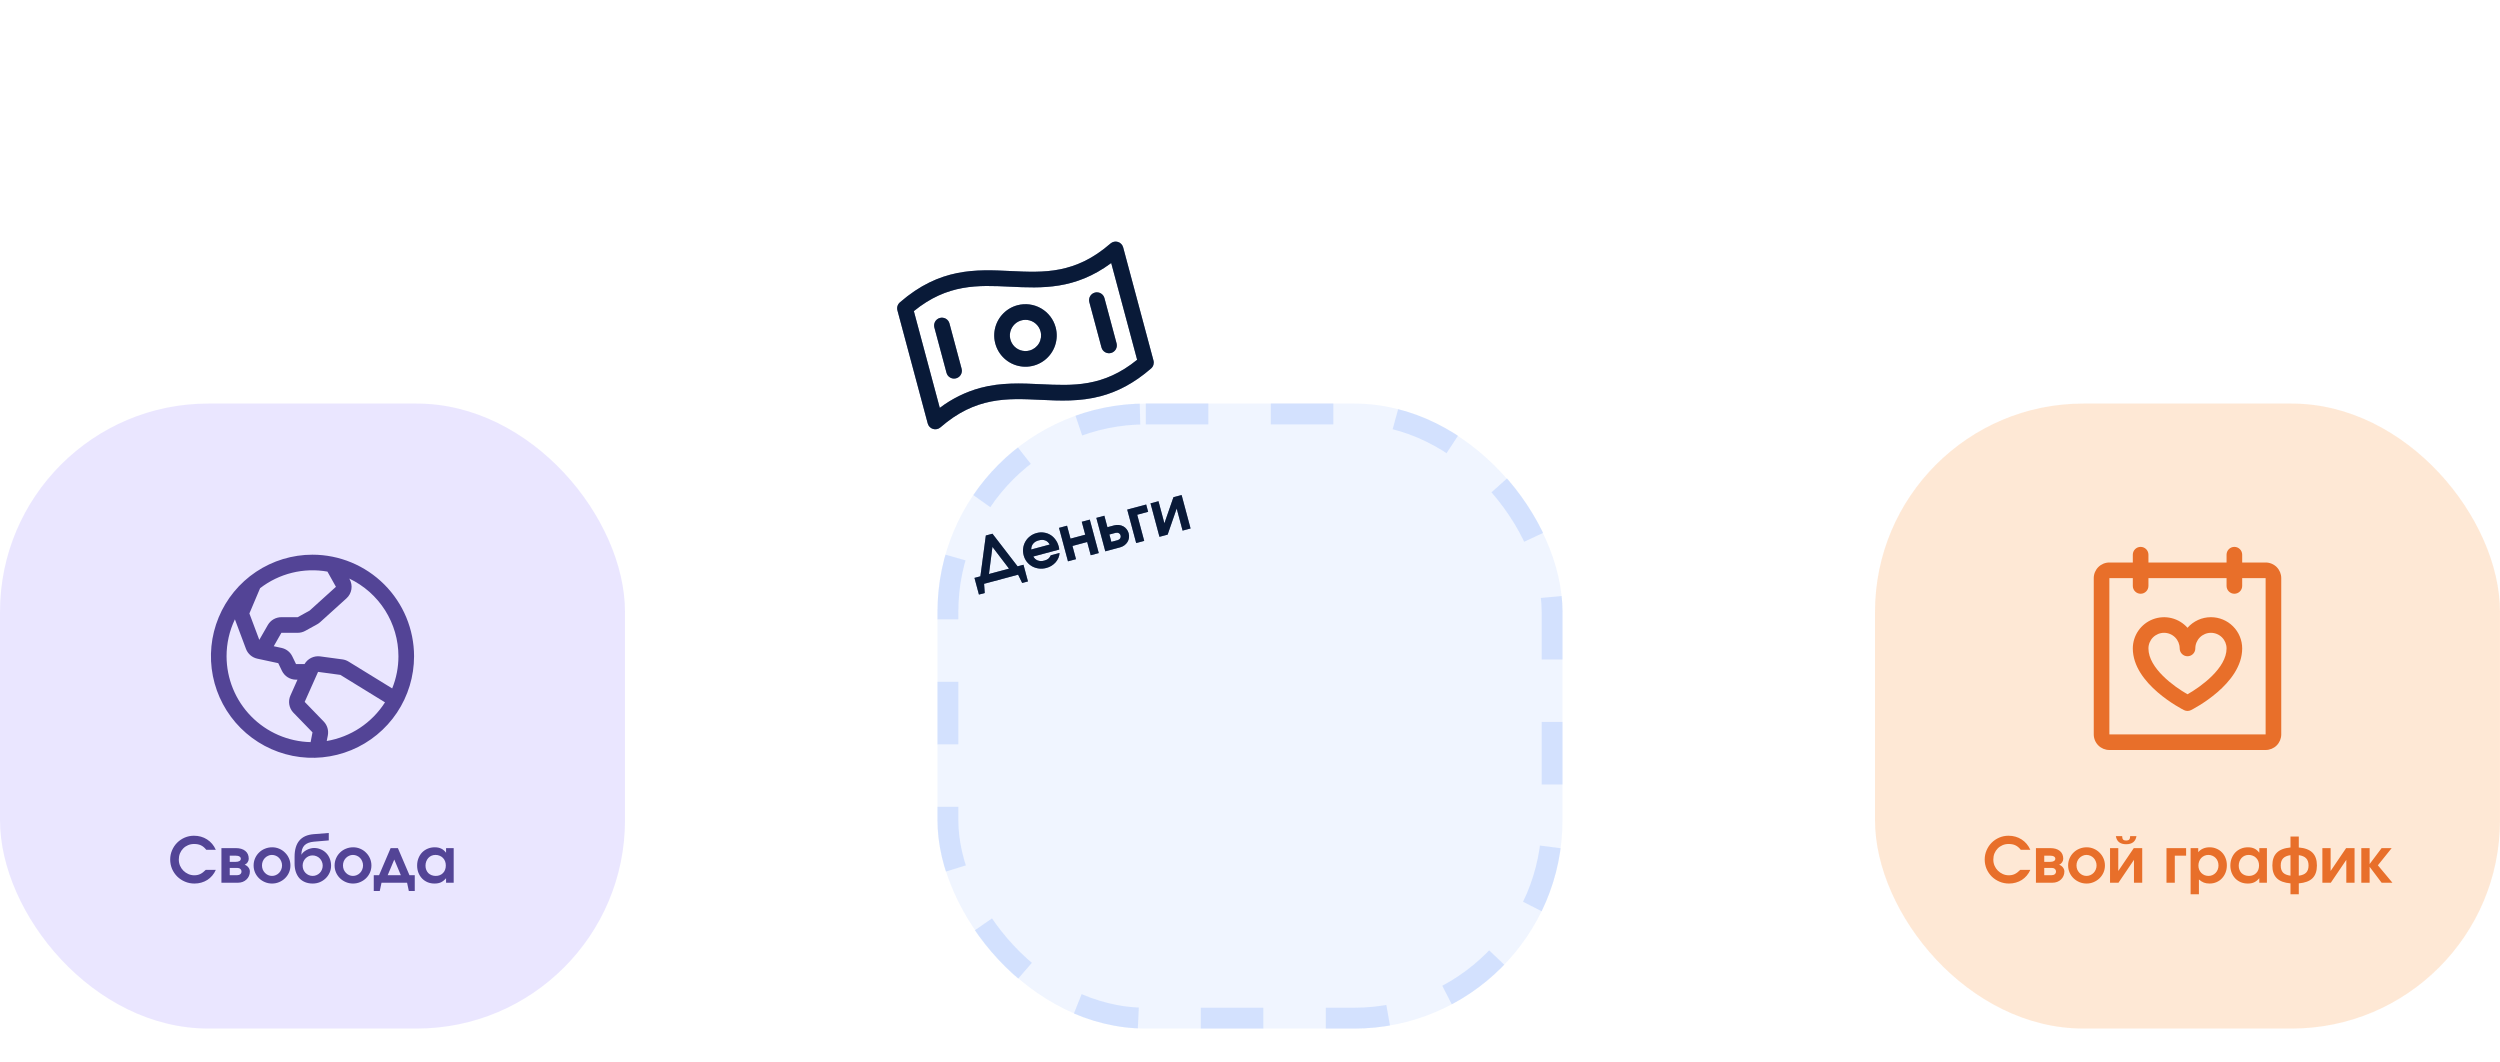 <svg width="240" height="102" viewBox="0 0 240 102" fill="none" xmlns="http://www.w3.org/2000/svg">
<rect x="90" y="38.742" width="60" height="60" rx="20" fill="#B7CFFE" fill-opacity="0.2"/>
<rect x="91" y="39.742" width="58" height="58" rx="19" stroke="#B7CFFE" stroke-opacity="0.5" stroke-width="2" stroke-dasharray="6 6"/>
<rect opacity="0.5" y="38.742" width="60" height="60" rx="20" fill="#D7CEFF"/>
<path d="M20.718 83.506C20.63 83.71 20.516 83.894 20.376 84.058C20.24 84.218 20.084 84.356 19.908 84.472C19.732 84.584 19.538 84.67 19.326 84.73C19.118 84.79 18.9 84.82 18.672 84.82C18.348 84.82 18.044 84.76 17.76 84.64C17.476 84.52 17.228 84.356 17.016 84.148C16.808 83.94 16.642 83.696 16.518 83.416C16.398 83.132 16.338 82.83 16.338 82.51C16.338 82.198 16.398 81.904 16.518 81.628C16.638 81.348 16.8 81.106 17.004 80.902C17.212 80.694 17.454 80.53 17.73 80.41C18.01 80.29 18.306 80.23 18.618 80.23C19.09 80.23 19.51 80.348 19.878 80.584C20.246 80.82 20.526 81.152 20.718 81.58H19.8C19.648 81.384 19.48 81.242 19.296 81.154C19.116 81.066 18.896 81.022 18.636 81.022C18.428 81.022 18.234 81.06 18.054 81.136C17.874 81.212 17.718 81.318 17.586 81.454C17.454 81.586 17.35 81.744 17.274 81.928C17.202 82.108 17.166 82.304 17.166 82.516C17.166 82.724 17.204 82.92 17.28 83.104C17.36 83.288 17.468 83.448 17.604 83.584C17.74 83.72 17.898 83.828 18.078 83.908C18.258 83.988 18.45 84.028 18.654 84.028C18.866 84.028 19.056 83.988 19.224 83.908C19.392 83.828 19.568 83.694 19.752 83.506H20.718ZM21.257 81.418H22.625C23.021 81.418 23.329 81.508 23.549 81.688C23.769 81.868 23.879 82.118 23.879 82.438C23.879 82.558 23.843 82.672 23.771 82.78C23.699 82.888 23.605 82.966 23.489 83.014C23.641 83.07 23.761 83.158 23.849 83.278C23.941 83.394 23.987 83.524 23.987 83.668C23.987 83.824 23.957 83.968 23.897 84.1C23.841 84.228 23.761 84.34 23.657 84.436C23.557 84.532 23.435 84.608 23.291 84.664C23.151 84.716 22.999 84.742 22.835 84.742H21.257V81.418ZM22.619 82.738C22.779 82.738 22.901 82.712 22.985 82.66C23.073 82.608 23.117 82.534 23.117 82.438C23.117 82.346 23.073 82.274 22.985 82.222C22.901 82.17 22.779 82.144 22.619 82.144H22.055V82.738H22.619ZM22.781 84.016C22.901 84.016 22.997 83.984 23.069 83.92C23.145 83.856 23.183 83.772 23.183 83.668C23.183 83.564 23.145 83.48 23.069 83.416C22.997 83.352 22.901 83.32 22.781 83.32H22.055V84.016H22.781ZM24.347 83.086C24.347 82.842 24.393 82.614 24.485 82.402C24.577 82.19 24.703 82.006 24.863 81.85C25.023 81.69 25.211 81.566 25.427 81.478C25.647 81.386 25.881 81.34 26.129 81.34C26.369 81.34 26.595 81.386 26.807 81.478C27.023 81.57 27.209 81.696 27.365 81.856C27.525 82.012 27.651 82.196 27.743 82.408C27.835 82.62 27.881 82.846 27.881 83.086C27.881 83.326 27.835 83.552 27.743 83.764C27.651 83.972 27.525 84.154 27.365 84.31C27.205 84.466 27.017 84.59 26.801 84.682C26.589 84.774 26.361 84.82 26.117 84.82C25.873 84.82 25.643 84.774 25.427 84.682C25.211 84.59 25.023 84.466 24.863 84.31C24.703 84.154 24.577 83.972 24.485 83.764C24.393 83.552 24.347 83.326 24.347 83.086ZM26.111 84.088C26.243 84.088 26.367 84.062 26.483 84.01C26.603 83.958 26.707 83.886 26.795 83.794C26.883 83.702 26.951 83.596 26.999 83.476C27.051 83.352 27.077 83.222 27.077 83.086C27.077 82.942 27.051 82.81 26.999 82.69C26.951 82.566 26.883 82.458 26.795 82.366C26.707 82.274 26.603 82.202 26.483 82.15C26.363 82.098 26.235 82.072 26.099 82.072C25.971 82.072 25.849 82.1 25.733 82.156C25.617 82.208 25.515 82.28 25.427 82.372C25.343 82.46 25.275 82.566 25.223 82.69C25.175 82.81 25.151 82.94 25.151 83.08C25.151 83.22 25.175 83.352 25.223 83.476C25.275 83.596 25.345 83.702 25.433 83.794C25.521 83.886 25.623 83.958 25.739 84.01C25.855 84.062 25.979 84.088 26.111 84.088ZM28.946 82.042C28.99 81.958 29.054 81.878 29.138 81.802C29.226 81.726 29.326 81.658 29.438 81.598C29.55 81.538 29.666 81.492 29.786 81.46C29.91 81.424 30.03 81.406 30.146 81.406C30.382 81.406 30.598 81.45 30.794 81.538C30.994 81.622 31.168 81.74 31.316 81.892C31.464 82.044 31.578 82.224 31.658 82.432C31.742 82.636 31.784 82.86 31.784 83.104C31.784 83.34 31.738 83.562 31.646 83.77C31.554 83.978 31.428 84.16 31.268 84.316C31.108 84.472 30.92 84.596 30.704 84.688C30.492 84.776 30.264 84.82 30.02 84.82C29.752 84.82 29.51 84.776 29.294 84.688C29.078 84.6 28.894 84.474 28.742 84.31C28.594 84.142 28.48 83.94 28.4 83.704C28.32 83.464 28.28 83.196 28.28 82.9V82.246C28.28 80.898 28.892 80.176 30.116 80.08L31.562 79.966V80.68L30.146 80.8C29.73 80.836 29.424 80.954 29.228 81.154C29.036 81.35 28.938 81.644 28.934 82.036L28.946 82.042ZM30.014 84.088C30.15 84.088 30.276 84.062 30.392 84.01C30.512 83.958 30.614 83.888 30.698 83.8C30.786 83.712 30.854 83.608 30.902 83.488C30.954 83.368 30.98 83.24 30.98 83.104C30.98 82.964 30.954 82.836 30.902 82.72C30.854 82.6 30.786 82.496 30.698 82.408C30.61 82.316 30.506 82.246 30.386 82.198C30.266 82.146 30.138 82.12 30.002 82.12C29.87 82.12 29.746 82.146 29.63 82.198C29.518 82.25 29.418 82.32 29.33 82.408C29.246 82.496 29.178 82.6 29.126 82.72C29.078 82.84 29.054 82.966 29.054 83.098C29.054 83.234 29.078 83.364 29.126 83.488C29.178 83.608 29.246 83.712 29.33 83.8C29.418 83.888 29.52 83.958 29.636 84.01C29.756 84.062 29.882 84.088 30.014 84.088ZM32.122 83.086C32.122 82.842 32.168 82.614 32.26 82.402C32.352 82.19 32.478 82.006 32.638 81.85C32.798 81.69 32.986 81.566 33.202 81.478C33.422 81.386 33.656 81.34 33.904 81.34C34.144 81.34 34.37 81.386 34.582 81.478C34.798 81.57 34.984 81.696 35.14 81.856C35.3 82.012 35.426 82.196 35.518 82.408C35.61 82.62 35.656 82.846 35.656 83.086C35.656 83.326 35.61 83.552 35.518 83.764C35.426 83.972 35.3 84.154 35.14 84.31C34.98 84.466 34.792 84.59 34.576 84.682C34.364 84.774 34.136 84.82 33.892 84.82C33.648 84.82 33.418 84.774 33.202 84.682C32.986 84.59 32.798 84.466 32.638 84.31C32.478 84.154 32.352 83.972 32.26 83.764C32.168 83.552 32.122 83.326 32.122 83.086ZM33.886 84.088C34.018 84.088 34.142 84.062 34.258 84.01C34.378 83.958 34.482 83.886 34.57 83.794C34.658 83.702 34.726 83.596 34.774 83.476C34.826 83.352 34.852 83.222 34.852 83.086C34.852 82.942 34.826 82.81 34.774 82.69C34.726 82.566 34.658 82.458 34.57 82.366C34.482 82.274 34.378 82.202 34.258 82.15C34.138 82.098 34.01 82.072 33.874 82.072C33.746 82.072 33.624 82.1 33.508 82.156C33.392 82.208 33.29 82.28 33.202 82.372C33.118 82.46 33.05 82.566 32.998 82.69C32.95 82.81 32.926 82.94 32.926 83.08C32.926 83.22 32.95 83.352 32.998 83.476C33.05 83.596 33.12 83.702 33.208 83.794C33.296 83.886 33.398 83.958 33.514 84.01C33.63 84.062 33.754 84.088 33.886 84.088ZM35.881 84.016H36.391L37.501 81.418H38.197L39.307 84.016H39.817V85.534H39.247L39.079 84.742H36.625L36.457 85.534H35.881V84.016ZM38.479 84.016L37.849 82.516L37.219 84.016H38.479ZM40.044 83.092C40.044 82.84 40.086 82.608 40.17 82.396C40.254 82.18 40.37 81.994 40.518 81.838C40.67 81.682 40.85 81.56 41.058 81.472C41.266 81.384 41.492 81.34 41.736 81.34C41.976 81.34 42.182 81.382 42.354 81.466C42.526 81.546 42.682 81.678 42.822 81.862V81.418H43.554V84.742H42.822V84.31C42.662 84.494 42.496 84.626 42.324 84.706C42.156 84.782 41.954 84.82 41.718 84.82C41.474 84.82 41.25 84.778 41.046 84.694C40.842 84.606 40.666 84.486 40.518 84.334C40.37 84.178 40.254 83.996 40.17 83.788C40.086 83.576 40.044 83.344 40.044 83.092ZM40.848 83.11C40.848 83.254 40.872 83.386 40.92 83.506C40.968 83.626 41.034 83.73 41.118 83.818C41.206 83.902 41.31 83.968 41.43 84.016C41.554 84.064 41.688 84.088 41.832 84.088C41.976 84.088 42.106 84.064 42.222 84.016C42.342 83.968 42.444 83.9 42.528 83.812C42.616 83.724 42.682 83.62 42.726 83.5C42.774 83.376 42.798 83.24 42.798 83.092C42.798 82.94 42.774 82.802 42.726 82.678C42.678 82.554 42.61 82.448 42.522 82.36C42.434 82.268 42.328 82.198 42.204 82.15C42.084 82.098 41.952 82.072 41.808 82.072C41.668 82.072 41.538 82.098 41.418 82.15C41.302 82.202 41.202 82.274 41.118 82.366C41.034 82.458 40.968 82.568 40.92 82.696C40.872 82.82 40.848 82.958 40.848 83.11Z" fill="#534496"/>
<path d="M30 53.25C28.072 53.25 26.187 53.822 24.583 54.893C22.98 55.965 21.73 57.487 20.992 59.269C20.254 61.05 20.061 63.011 20.437 64.902C20.814 66.793 21.742 68.531 23.106 69.894C24.469 71.258 26.207 72.186 28.098 72.563C29.989 72.939 31.95 72.746 33.731 72.008C35.513 71.27 37.035 70.02 38.107 68.417C39.178 66.813 39.75 64.928 39.75 63C39.747 60.415 38.719 57.937 36.891 56.109C35.063 54.281 32.585 53.253 30 53.25ZM38.25 63C38.251 64.058 38.047 65.107 37.65 66.088L33.459 63.511C33.281 63.401 33.082 63.33 32.874 63.302L30.735 63.013C30.44 62.975 30.141 63.024 29.874 63.155C29.607 63.286 29.385 63.493 29.235 63.75H28.418L28.061 63.013C27.963 62.808 27.819 62.628 27.64 62.487C27.461 62.346 27.253 62.248 27.03 62.2L26.28 62.038L27.013 60.75H28.58C28.833 60.749 29.082 60.685 29.304 60.562L30.453 59.929C30.554 59.873 30.648 59.805 30.734 59.728L33.257 57.446C33.51 57.22 33.678 56.913 33.733 56.578C33.789 56.243 33.729 55.899 33.562 55.603L33.529 55.542C34.94 56.212 36.133 57.268 36.969 58.588C37.805 59.908 38.249 61.438 38.25 63ZM31.435 54.876L32.25 56.334L29.727 58.616L28.58 59.25H27.013C26.749 59.25 26.49 59.319 26.262 59.45C26.033 59.582 25.844 59.772 25.712 60L24.893 61.428L23.942 58.893L24.968 56.468C25.875 55.766 26.92 55.262 28.034 54.987C29.148 54.713 30.306 54.674 31.436 54.874L31.435 54.876ZM21.75 63C21.749 61.774 22.022 60.563 22.551 59.456L23.614 62.294C23.702 62.529 23.849 62.738 24.039 62.902C24.229 63.066 24.458 63.179 24.703 63.232L26.712 63.664L27.069 64.406C27.193 64.659 27.385 64.872 27.624 65.021C27.863 65.17 28.138 65.249 28.419 65.25H28.558L27.88 66.772C27.761 67.04 27.723 67.337 27.77 67.626C27.818 67.915 27.949 68.184 28.148 68.4L28.162 68.413L30 70.307L29.818 71.244C27.664 71.194 25.614 70.304 24.107 68.764C22.599 67.224 21.754 65.155 21.75 63ZM31.367 71.136L31.473 70.591C31.516 70.359 31.505 70.121 31.44 69.895C31.375 69.669 31.258 69.461 31.098 69.288C31.093 69.284 31.089 69.279 31.085 69.275L29.25 67.382L30.534 64.5L32.674 64.789L36.96 67.425C36.339 68.4 35.52 69.234 34.557 69.874C33.594 70.513 32.507 70.943 31.367 71.136Z" fill="#534496"/>
<rect opacity="0.5" x="180" y="38.742" width="60" height="60" rx="20" fill="#FED3AC"/>
<path d="M194.911 83.506C194.823 83.71 194.709 83.894 194.569 84.058C194.433 84.218 194.277 84.356 194.101 84.472C193.925 84.584 193.731 84.67 193.519 84.73C193.311 84.79 193.093 84.82 192.865 84.82C192.541 84.82 192.237 84.76 191.953 84.64C191.669 84.52 191.421 84.356 191.209 84.148C191.001 83.94 190.835 83.696 190.711 83.416C190.591 83.132 190.531 82.83 190.531 82.51C190.531 82.198 190.591 81.904 190.711 81.628C190.831 81.348 190.993 81.106 191.197 80.902C191.405 80.694 191.647 80.53 191.923 80.41C192.203 80.29 192.499 80.23 192.811 80.23C193.283 80.23 193.703 80.348 194.071 80.584C194.439 80.82 194.719 81.152 194.911 81.58H193.993C193.841 81.384 193.673 81.242 193.489 81.154C193.309 81.066 193.089 81.022 192.829 81.022C192.621 81.022 192.427 81.06 192.247 81.136C192.067 81.212 191.911 81.318 191.779 81.454C191.647 81.586 191.543 81.744 191.467 81.928C191.395 82.108 191.359 82.304 191.359 82.516C191.359 82.724 191.397 82.92 191.473 83.104C191.553 83.288 191.661 83.448 191.797 83.584C191.933 83.72 192.091 83.828 192.271 83.908C192.451 83.988 192.643 84.028 192.847 84.028C193.059 84.028 193.249 83.988 193.417 83.908C193.585 83.828 193.761 83.694 193.945 83.506H194.911ZM195.45 81.418H196.818C197.214 81.418 197.522 81.508 197.742 81.688C197.962 81.868 198.072 82.118 198.072 82.438C198.072 82.558 198.036 82.672 197.964 82.78C197.892 82.888 197.798 82.966 197.682 83.014C197.834 83.07 197.954 83.158 198.042 83.278C198.134 83.394 198.18 83.524 198.18 83.668C198.18 83.824 198.15 83.968 198.09 84.1C198.034 84.228 197.954 84.34 197.85 84.436C197.75 84.532 197.628 84.608 197.484 84.664C197.344 84.716 197.192 84.742 197.028 84.742H195.45V81.418ZM196.812 82.738C196.972 82.738 197.094 82.712 197.178 82.66C197.266 82.608 197.31 82.534 197.31 82.438C197.31 82.346 197.266 82.274 197.178 82.222C197.094 82.17 196.972 82.144 196.812 82.144H196.248V82.738H196.812ZM196.974 84.016C197.094 84.016 197.19 83.984 197.262 83.92C197.338 83.856 197.376 83.772 197.376 83.668C197.376 83.564 197.338 83.48 197.262 83.416C197.19 83.352 197.094 83.32 196.974 83.32H196.248V84.016H196.974ZM198.54 83.086C198.54 82.842 198.586 82.614 198.678 82.402C198.77 82.19 198.896 82.006 199.056 81.85C199.216 81.69 199.404 81.566 199.62 81.478C199.84 81.386 200.074 81.34 200.322 81.34C200.562 81.34 200.788 81.386 201 81.478C201.216 81.57 201.402 81.696 201.558 81.856C201.718 82.012 201.844 82.196 201.936 82.408C202.028 82.62 202.074 82.846 202.074 83.086C202.074 83.326 202.028 83.552 201.936 83.764C201.844 83.972 201.718 84.154 201.558 84.31C201.398 84.466 201.21 84.59 200.994 84.682C200.782 84.774 200.554 84.82 200.31 84.82C200.066 84.82 199.836 84.774 199.62 84.682C199.404 84.59 199.216 84.466 199.056 84.31C198.896 84.154 198.77 83.972 198.678 83.764C198.586 83.552 198.54 83.326 198.54 83.086ZM200.304 84.088C200.436 84.088 200.56 84.062 200.676 84.01C200.796 83.958 200.9 83.886 200.988 83.794C201.076 83.702 201.144 83.596 201.192 83.476C201.244 83.352 201.27 83.222 201.27 83.086C201.27 82.942 201.244 82.81 201.192 82.69C201.144 82.566 201.076 82.458 200.988 82.366C200.9 82.274 200.796 82.202 200.676 82.15C200.556 82.098 200.428 82.072 200.292 82.072C200.164 82.072 200.042 82.1 199.926 82.156C199.81 82.208 199.708 82.28 199.62 82.372C199.536 82.46 199.468 82.566 199.416 82.69C199.368 82.81 199.344 82.94 199.344 83.08C199.344 83.22 199.368 83.352 199.416 83.476C199.468 83.596 199.538 83.702 199.626 83.794C199.714 83.886 199.816 83.958 199.932 84.01C200.048 84.062 200.172 84.088 200.304 84.088ZM203.727 80.266C203.727 80.418 203.757 80.528 203.817 80.596C203.877 80.66 203.975 80.692 204.111 80.692C204.247 80.692 204.345 80.66 204.405 80.596C204.465 80.528 204.495 80.418 204.495 80.266H205.101C205.017 80.786 204.687 81.046 204.111 81.046C203.535 81.046 203.205 80.786 203.121 80.266H203.727ZM202.563 81.418H203.355V83.614L204.843 81.418H205.653V84.742H204.861V82.546L203.373 84.742H202.563V81.418ZM207.983 81.418H209.867V82.144H208.781V84.742H207.983V81.418ZM210.298 81.418H211.03V81.808C211.158 81.656 211.314 81.54 211.498 81.46C211.686 81.38 211.894 81.34 212.122 81.34C212.362 81.34 212.582 81.384 212.782 81.472C212.986 81.556 213.162 81.676 213.31 81.832C213.458 81.984 213.572 82.166 213.652 82.378C213.736 82.586 213.778 82.816 213.778 83.068C213.778 83.32 213.736 83.554 213.652 83.77C213.568 83.982 213.452 84.166 213.304 84.322C213.16 84.478 212.986 84.6 212.782 84.688C212.578 84.776 212.356 84.82 212.116 84.82C211.912 84.82 211.73 84.79 211.57 84.73C211.41 84.666 211.252 84.566 211.096 84.43V85.852H210.298V81.418ZM212.026 84.088C212.158 84.088 212.282 84.062 212.398 84.01C212.514 83.958 212.614 83.888 212.698 83.8C212.786 83.708 212.854 83.602 212.902 83.482C212.95 83.358 212.974 83.226 212.974 83.086C212.974 82.938 212.95 82.802 212.902 82.678C212.854 82.554 212.786 82.448 212.698 82.36C212.61 82.268 212.506 82.198 212.386 82.15C212.27 82.098 212.142 82.072 212.002 82.072C211.866 82.072 211.74 82.098 211.624 82.15C211.508 82.202 211.406 82.274 211.318 82.366C211.234 82.454 211.168 82.562 211.12 82.69C211.072 82.814 211.048 82.948 211.048 83.092C211.048 83.232 211.072 83.364 211.12 83.488C211.172 83.608 211.242 83.714 211.33 83.806C211.418 83.894 211.522 83.964 211.642 84.016C211.762 84.064 211.89 84.088 212.026 84.088ZM214.114 83.092C214.114 82.84 214.156 82.608 214.24 82.396C214.324 82.18 214.44 81.994 214.588 81.838C214.74 81.682 214.92 81.56 215.128 81.472C215.336 81.384 215.562 81.34 215.806 81.34C216.046 81.34 216.252 81.382 216.424 81.466C216.596 81.546 216.752 81.678 216.892 81.862V81.418H217.624V84.742H216.892V84.31C216.732 84.494 216.566 84.626 216.394 84.706C216.226 84.782 216.024 84.82 215.788 84.82C215.544 84.82 215.32 84.778 215.116 84.694C214.912 84.606 214.736 84.486 214.588 84.334C214.44 84.178 214.324 83.996 214.24 83.788C214.156 83.576 214.114 83.344 214.114 83.092ZM214.918 83.11C214.918 83.254 214.942 83.386 214.99 83.506C215.038 83.626 215.104 83.73 215.188 83.818C215.276 83.902 215.38 83.968 215.5 84.016C215.624 84.064 215.758 84.088 215.902 84.088C216.046 84.088 216.176 84.064 216.292 84.016C216.412 83.968 216.514 83.9 216.598 83.812C216.686 83.724 216.752 83.62 216.796 83.5C216.844 83.376 216.868 83.24 216.868 83.092C216.868 82.94 216.844 82.802 216.796 82.678C216.748 82.554 216.68 82.448 216.592 82.36C216.504 82.268 216.398 82.198 216.274 82.15C216.154 82.098 216.022 82.072 215.878 82.072C215.738 82.072 215.608 82.098 215.488 82.15C215.372 82.202 215.272 82.274 215.188 82.366C215.104 82.458 215.038 82.568 214.99 82.696C214.942 82.82 214.918 82.958 214.918 83.11ZM219.886 84.802C219.294 84.754 218.856 84.59 218.572 84.31C218.288 84.03 218.146 83.622 218.146 83.086C218.146 82.55 218.288 82.142 218.572 81.862C218.856 81.578 219.294 81.41 219.886 81.358V80.308H220.684V81.358C221.276 81.406 221.714 81.572 221.998 81.856C222.282 82.14 222.424 82.55 222.424 83.086C222.424 83.622 222.282 84.03 221.998 84.31C221.714 84.59 221.276 84.754 220.684 84.802V85.852H219.886V84.802ZM219.886 82.096C219.566 82.14 219.33 82.242 219.178 82.402C219.026 82.562 218.95 82.79 218.95 83.086C218.95 83.382 219.024 83.61 219.172 83.77C219.324 83.926 219.562 84.024 219.886 84.064V82.096ZM220.684 84.064C221.008 84.024 221.244 83.926 221.392 83.77C221.544 83.614 221.62 83.386 221.62 83.086C221.62 82.786 221.544 82.558 221.392 82.402C221.244 82.242 221.008 82.14 220.684 82.096V84.064ZM222.948 81.418H223.74V83.614L225.228 81.418H226.038V84.742H225.246V82.546L223.758 84.742H222.948V81.418ZM226.686 81.418H227.484V82.948L228.636 81.418H229.602L228.276 83.068L229.674 84.742H228.636L227.484 83.212V84.742H226.686V81.418Z" fill="#E86F2A"/>
<path d="M217.5 54H215.25V53.25C215.25 53.051 215.171 52.86 215.03 52.72C214.89 52.579 214.699 52.5 214.5 52.5C214.301 52.5 214.11 52.579 213.97 52.72C213.829 52.86 213.75 53.051 213.75 53.25V54H206.25V53.25C206.25 53.051 206.171 52.86 206.03 52.72C205.89 52.579 205.699 52.5 205.5 52.5C205.301 52.5 205.11 52.579 204.97 52.72C204.829 52.86 204.75 53.051 204.75 53.25V54H202.5C202.102 54 201.721 54.158 201.439 54.439C201.158 54.721 201 55.102 201 55.5V70.5C201 70.898 201.158 71.279 201.439 71.561C201.721 71.842 202.102 72 202.5 72H217.5C217.898 72 218.279 71.842 218.561 71.561C218.842 71.279 219 70.898 219 70.5V55.5C219 55.102 218.842 54.721 218.561 54.439C218.279 54.158 217.898 54 217.5 54ZM217.5 70.5H202.5V55.5H204.75V56.25C204.75 56.449 204.829 56.64 204.97 56.78C205.11 56.921 205.301 57 205.5 57C205.699 57 205.89 56.921 206.03 56.78C206.171 56.64 206.25 56.449 206.25 56.25V55.5H213.75V56.25C213.75 56.449 213.829 56.64 213.97 56.78C214.11 56.921 214.301 57 214.5 57C214.699 57 214.89 56.921 215.03 56.78C215.171 56.64 215.25 56.449 215.25 56.25V55.5H217.5V70.5ZM212.25 59.25C211.824 59.25 211.403 59.34 211.015 59.516C210.627 59.692 210.281 59.948 210 60.268C209.597 59.811 209.065 59.488 208.473 59.341C207.882 59.194 207.26 59.231 206.69 59.446C206.121 59.661 205.63 60.044 205.283 60.545C204.936 61.046 204.75 61.641 204.75 62.25C204.75 65.674 209.464 68.07 209.664 68.171C209.769 68.223 209.883 68.251 210 68.251C210.117 68.251 210.231 68.223 210.336 68.171C210.536 68.07 215.25 65.674 215.25 62.25C215.25 61.454 214.934 60.691 214.371 60.129C213.809 59.566 213.046 59.25 212.25 59.25ZM210 66.65C208.707 65.919 206.25 64.142 206.25 62.25C206.25 61.852 206.408 61.471 206.689 61.189C206.971 60.908 207.352 60.75 207.75 60.75C208.148 60.75 208.529 60.908 208.811 61.189C209.092 61.471 209.25 61.852 209.25 62.25C209.25 62.449 209.329 62.64 209.47 62.78C209.61 62.921 209.801 63 210 63C210.199 63 210.39 62.921 210.53 62.78C210.671 62.64 210.75 62.449 210.75 62.25C210.75 61.852 210.908 61.471 211.189 61.189C211.471 60.908 211.852 60.75 212.25 60.75C212.648 60.75 213.029 60.908 213.311 61.189C213.592 61.471 213.75 61.852 213.75 62.25C213.75 64.143 211.293 65.92 210 66.65Z" fill="#E86F2A"/>
<g filter="url(#filter0_dddd_1895_10773)">
<rect x="63.258" y="16.787" width="60" height="60" rx="20" transform="rotate(-15 63.258 16.787)" fill="white"/>
</g>
<path d="M93.549 55.478L94.118 55.326L94.64 51.409L95.277 51.239L97.688 54.369L98.255 54.217L98.684 55.817L98.128 55.966L97.74 55.169L94.472 56.045L94.534 56.929L93.978 57.078L93.549 55.478ZM96.865 54.59L95.274 52.5L94.94 55.105L96.865 54.59ZM101.715 53.085C101.709 53.248 101.673 53.407 101.607 53.561C101.54 53.712 101.451 53.852 101.34 53.981C101.229 54.106 101.099 54.215 100.95 54.309C100.801 54.403 100.638 54.473 100.46 54.521C100.217 54.586 99.978 54.605 99.742 54.577C99.507 54.548 99.29 54.48 99.091 54.372C98.896 54.263 98.727 54.12 98.585 53.943C98.441 53.762 98.338 53.553 98.274 53.318C98.211 53.082 98.195 52.85 98.225 52.623C98.258 52.39 98.329 52.179 98.44 51.987C98.553 51.791 98.701 51.624 98.882 51.484C99.067 51.339 99.278 51.235 99.513 51.172C99.753 51.108 99.985 51.093 100.21 51.128C100.437 51.158 100.645 51.231 100.833 51.346C101.021 51.458 101.183 51.608 101.321 51.799C101.462 51.985 101.566 52.204 101.634 52.455C101.65 52.517 101.662 52.569 101.67 52.613C101.676 52.653 101.681 52.701 101.684 52.758L99.198 53.424C99.297 53.609 99.439 53.737 99.623 53.807C99.811 53.877 100.022 53.881 100.253 53.819C100.416 53.775 100.543 53.716 100.635 53.642C100.726 53.564 100.806 53.453 100.875 53.31L101.715 53.085ZM100.772 52.276C100.666 52.081 100.523 51.949 100.343 51.881C100.163 51.813 99.954 51.812 99.714 51.876C99.483 51.938 99.306 52.043 99.184 52.192C99.062 52.34 98.999 52.527 98.993 52.752L100.772 52.276ZM101.665 50.676L102.436 50.469L102.768 51.71L104.182 51.331L103.85 50.091L104.621 49.884L105.481 53.095L104.71 53.301L104.37 52.032L102.956 52.411L103.296 53.68L102.525 53.887L101.665 50.676ZM107.282 51.861C107.394 51.831 107.478 51.773 107.534 51.688C107.59 51.602 107.603 51.507 107.576 51.403C107.548 51.299 107.488 51.224 107.397 51.178C107.306 51.132 107.205 51.124 107.092 51.154L106.501 51.312L106.691 52.019L107.282 51.861ZM105.248 49.716L106.018 49.51L106.313 50.611L106.957 50.438C107.115 50.396 107.269 50.384 107.419 50.401C107.569 50.419 107.706 50.461 107.831 50.527C107.957 50.593 108.064 50.684 108.153 50.801C108.245 50.913 108.312 51.044 108.352 51.195C108.392 51.346 108.401 51.495 108.379 51.641C108.359 51.783 108.311 51.914 108.235 52.034C108.16 52.154 108.061 52.258 107.941 52.349C107.82 52.439 107.68 52.505 107.522 52.548L106.108 52.927L105.248 49.716ZM108.213 48.922L110.033 48.434L110.221 49.135L109.172 49.416L109.844 51.926L109.074 52.132L108.213 48.922ZM110.449 48.322L111.214 48.117L111.782 50.239L112.651 47.732L113.434 47.523L114.294 50.733L113.529 50.938L112.961 48.817L112.092 51.324L111.309 51.533L110.449 48.322Z" fill="#12326E"/>
<path d="M93.549 55.478L94.118 55.326L94.64 51.409L95.277 51.239L97.688 54.369L98.255 54.217L98.684 55.817L98.128 55.966L97.74 55.169L94.472 56.045L94.534 56.929L93.978 57.078L93.549 55.478ZM96.865 54.59L95.274 52.5L94.94 55.105L96.865 54.59ZM101.715 53.085C101.709 53.248 101.673 53.407 101.607 53.561C101.54 53.712 101.451 53.852 101.34 53.981C101.229 54.106 101.099 54.215 100.95 54.309C100.801 54.403 100.638 54.473 100.46 54.521C100.217 54.586 99.978 54.605 99.742 54.577C99.507 54.548 99.29 54.48 99.091 54.372C98.896 54.263 98.727 54.12 98.585 53.943C98.441 53.762 98.338 53.553 98.274 53.318C98.211 53.082 98.195 52.85 98.225 52.623C98.258 52.39 98.329 52.179 98.44 51.987C98.553 51.791 98.701 51.624 98.882 51.484C99.067 51.339 99.278 51.235 99.513 51.172C99.753 51.108 99.985 51.093 100.21 51.128C100.437 51.158 100.645 51.231 100.833 51.346C101.021 51.458 101.183 51.608 101.321 51.799C101.462 51.985 101.566 52.204 101.634 52.455C101.65 52.517 101.662 52.569 101.67 52.613C101.676 52.653 101.681 52.701 101.684 52.758L99.198 53.424C99.297 53.609 99.439 53.737 99.623 53.807C99.811 53.877 100.022 53.881 100.253 53.819C100.416 53.775 100.543 53.716 100.635 53.642C100.726 53.564 100.806 53.453 100.875 53.31L101.715 53.085ZM100.772 52.276C100.666 52.081 100.523 51.949 100.343 51.881C100.163 51.813 99.954 51.812 99.714 51.876C99.483 51.938 99.306 52.043 99.184 52.192C99.062 52.34 98.999 52.527 98.993 52.752L100.772 52.276ZM101.665 50.676L102.436 50.469L102.768 51.71L104.182 51.331L103.85 50.091L104.621 49.884L105.481 53.095L104.71 53.301L104.37 52.032L102.956 52.411L103.296 53.68L102.525 53.887L101.665 50.676ZM107.282 51.861C107.394 51.831 107.478 51.773 107.534 51.688C107.59 51.602 107.603 51.507 107.576 51.403C107.548 51.299 107.488 51.224 107.397 51.178C107.306 51.132 107.205 51.124 107.092 51.154L106.501 51.312L106.691 52.019L107.282 51.861ZM105.248 49.716L106.018 49.51L106.313 50.611L106.957 50.438C107.115 50.396 107.269 50.384 107.419 50.401C107.569 50.419 107.706 50.461 107.831 50.527C107.957 50.593 108.064 50.684 108.153 50.801C108.245 50.913 108.312 51.044 108.352 51.195C108.392 51.346 108.401 51.495 108.379 51.641C108.359 51.783 108.311 51.914 108.235 52.034C108.16 52.154 108.061 52.258 107.941 52.349C107.82 52.439 107.68 52.505 107.522 52.548L106.108 52.927L105.248 49.716ZM108.213 48.922L110.033 48.434L110.221 49.135L109.172 49.416L109.844 51.926L109.074 52.132L108.213 48.922ZM110.449 48.322L111.214 48.117L111.782 50.239L112.651 47.732L113.434 47.523L114.294 50.733L113.529 50.938L112.961 48.817L112.092 51.324L111.309 51.533L110.449 48.322Z" fill="black" fill-opacity="0.2"/>
<path d="M93.549 55.478L94.118 55.326L94.64 51.409L95.277 51.239L97.688 54.369L98.255 54.217L98.684 55.817L98.128 55.966L97.74 55.169L94.472 56.045L94.534 56.929L93.978 57.078L93.549 55.478ZM96.865 54.59L95.274 52.5L94.94 55.105L96.865 54.59ZM101.715 53.085C101.709 53.248 101.673 53.407 101.607 53.561C101.54 53.712 101.451 53.852 101.34 53.981C101.229 54.106 101.099 54.215 100.95 54.309C100.801 54.403 100.638 54.473 100.46 54.521C100.217 54.586 99.978 54.605 99.742 54.577C99.507 54.548 99.29 54.48 99.091 54.372C98.896 54.263 98.727 54.12 98.585 53.943C98.441 53.762 98.338 53.553 98.274 53.318C98.211 53.082 98.195 52.85 98.225 52.623C98.258 52.39 98.329 52.179 98.44 51.987C98.553 51.791 98.701 51.624 98.882 51.484C99.067 51.339 99.278 51.235 99.513 51.172C99.753 51.108 99.985 51.093 100.21 51.128C100.437 51.158 100.645 51.231 100.833 51.346C101.021 51.458 101.183 51.608 101.321 51.799C101.462 51.985 101.566 52.204 101.634 52.455C101.65 52.517 101.662 52.569 101.67 52.613C101.676 52.653 101.681 52.701 101.684 52.758L99.198 53.424C99.297 53.609 99.439 53.737 99.623 53.807C99.811 53.877 100.022 53.881 100.253 53.819C100.416 53.775 100.543 53.716 100.635 53.642C100.726 53.564 100.806 53.453 100.875 53.31L101.715 53.085ZM100.772 52.276C100.666 52.081 100.523 51.949 100.343 51.881C100.163 51.813 99.954 51.812 99.714 51.876C99.483 51.938 99.306 52.043 99.184 52.192C99.062 52.34 98.999 52.527 98.993 52.752L100.772 52.276ZM101.665 50.676L102.436 50.469L102.768 51.71L104.182 51.331L103.85 50.091L104.621 49.884L105.481 53.095L104.71 53.301L104.37 52.032L102.956 52.411L103.296 53.68L102.525 53.887L101.665 50.676ZM107.282 51.861C107.394 51.831 107.478 51.773 107.534 51.688C107.59 51.602 107.603 51.507 107.576 51.403C107.548 51.299 107.488 51.224 107.397 51.178C107.306 51.132 107.205 51.124 107.092 51.154L106.501 51.312L106.691 52.019L107.282 51.861ZM105.248 49.716L106.018 49.51L106.313 50.611L106.957 50.438C107.115 50.396 107.269 50.384 107.419 50.401C107.569 50.419 107.706 50.461 107.831 50.527C107.957 50.593 108.064 50.684 108.153 50.801C108.245 50.913 108.312 51.044 108.352 51.195C108.392 51.346 108.401 51.495 108.379 51.641C108.359 51.783 108.311 51.914 108.235 52.034C108.16 52.154 108.061 52.258 107.941 52.349C107.82 52.439 107.68 52.505 107.522 52.548L106.108 52.927L105.248 49.716ZM108.213 48.922L110.033 48.434L110.221 49.135L109.172 49.416L109.844 51.926L109.074 52.132L108.213 48.922ZM110.449 48.322L111.214 48.117L111.782 50.239L112.651 47.732L113.434 47.523L114.294 50.733L113.529 50.938L112.961 48.817L112.092 51.324L111.309 51.533L110.449 48.322Z" fill="black" fill-opacity="0.2"/>
<path d="M93.549 55.478L94.118 55.326L94.64 51.409L95.277 51.239L97.688 54.369L98.255 54.217L98.684 55.817L98.128 55.966L97.74 55.169L94.472 56.045L94.534 56.929L93.978 57.078L93.549 55.478ZM96.865 54.59L95.274 52.5L94.94 55.105L96.865 54.59ZM101.715 53.085C101.709 53.248 101.673 53.407 101.607 53.561C101.54 53.712 101.451 53.852 101.34 53.981C101.229 54.106 101.099 54.215 100.95 54.309C100.801 54.403 100.638 54.473 100.46 54.521C100.217 54.586 99.978 54.605 99.742 54.577C99.507 54.548 99.29 54.48 99.091 54.372C98.896 54.263 98.727 54.12 98.585 53.943C98.441 53.762 98.338 53.553 98.274 53.318C98.211 53.082 98.195 52.85 98.225 52.623C98.258 52.39 98.329 52.179 98.44 51.987C98.553 51.791 98.701 51.624 98.882 51.484C99.067 51.339 99.278 51.235 99.513 51.172C99.753 51.108 99.985 51.093 100.21 51.128C100.437 51.158 100.645 51.231 100.833 51.346C101.021 51.458 101.183 51.608 101.321 51.799C101.462 51.985 101.566 52.204 101.634 52.455C101.65 52.517 101.662 52.569 101.67 52.613C101.676 52.653 101.681 52.701 101.684 52.758L99.198 53.424C99.297 53.609 99.439 53.737 99.623 53.807C99.811 53.877 100.022 53.881 100.253 53.819C100.416 53.775 100.543 53.716 100.635 53.642C100.726 53.564 100.806 53.453 100.875 53.31L101.715 53.085ZM100.772 52.276C100.666 52.081 100.523 51.949 100.343 51.881C100.163 51.813 99.954 51.812 99.714 51.876C99.483 51.938 99.306 52.043 99.184 52.192C99.062 52.34 98.999 52.527 98.993 52.752L100.772 52.276ZM101.665 50.676L102.436 50.469L102.768 51.71L104.182 51.331L103.85 50.091L104.621 49.884L105.481 53.095L104.71 53.301L104.37 52.032L102.956 52.411L103.296 53.68L102.525 53.887L101.665 50.676ZM107.282 51.861C107.394 51.831 107.478 51.773 107.534 51.688C107.59 51.602 107.603 51.507 107.576 51.403C107.548 51.299 107.488 51.224 107.397 51.178C107.306 51.132 107.205 51.124 107.092 51.154L106.501 51.312L106.691 52.019L107.282 51.861ZM105.248 49.716L106.018 49.51L106.313 50.611L106.957 50.438C107.115 50.396 107.269 50.384 107.419 50.401C107.569 50.419 107.706 50.461 107.831 50.527C107.957 50.593 108.064 50.684 108.153 50.801C108.245 50.913 108.312 51.044 108.352 51.195C108.392 51.346 108.401 51.495 108.379 51.641C108.359 51.783 108.311 51.914 108.235 52.034C108.16 52.154 108.061 52.258 107.941 52.349C107.82 52.439 107.68 52.505 107.522 52.548L106.108 52.927L105.248 49.716ZM108.213 48.922L110.033 48.434L110.221 49.135L109.172 49.416L109.844 51.926L109.074 52.132L108.213 48.922ZM110.449 48.322L111.214 48.117L111.782 50.239L112.651 47.732L113.434 47.523L114.294 50.733L113.529 50.938L112.961 48.817L112.092 51.324L111.309 51.533L110.449 48.322Z" fill="black" fill-opacity="0.2"/>
<g clip-path="url(#clip0_1895_10773)">
<path d="M107.322 23.225C107.2 23.188 107.071 23.183 106.946 23.209C106.822 23.236 106.706 23.294 106.61 23.377C103.232 26.32 100.217 26.173 97.03 26.02C93.687 25.859 90.222 25.695 86.389 29.03C86.282 29.122 86.203 29.243 86.161 29.378C86.119 29.513 86.116 29.658 86.153 29.794L89.063 40.655C89.096 40.778 89.16 40.89 89.248 40.981C89.336 41.073 89.447 41.141 89.568 41.178C89.69 41.215 89.819 41.221 89.944 41.194C90.068 41.168 90.184 41.11 90.28 41.026C93.658 38.083 96.673 38.23 99.864 38.383C101.756 38.473 103.683 38.565 105.69 38.027C107.237 37.612 108.835 36.823 110.502 35.373C110.608 35.281 110.686 35.161 110.727 35.027C110.768 34.892 110.77 34.749 110.734 34.614L107.824 23.753C107.792 23.63 107.729 23.517 107.642 23.424C107.554 23.332 107.443 23.263 107.322 23.225ZM109.166 34.54C105.93 37.171 103.015 37.032 99.937 36.885C98.045 36.795 96.118 36.703 94.111 37.24C92.703 37.625 91.382 38.276 90.219 39.157L87.729 29.866C90.965 27.235 93.88 27.375 96.958 27.521C100.036 27.668 103.206 27.822 106.677 25.251L109.166 34.54ZM97.669 29.306C97.096 29.459 96.581 29.779 96.19 30.226C95.799 30.672 95.549 31.224 95.471 31.812C95.394 32.4 95.493 32.998 95.755 33.53C96.017 34.063 96.432 34.505 96.945 34.802C97.459 35.098 98.05 35.236 98.642 35.197C99.234 35.158 99.801 34.945 100.272 34.584C100.743 34.222 101.096 33.73 101.286 33.168C101.477 32.606 101.497 32 101.343 31.427C101.137 30.659 100.635 30.003 99.945 29.605C99.257 29.208 98.438 29.1 97.669 29.306ZM98.834 33.653C98.547 33.729 98.244 33.719 97.963 33.624C97.682 33.529 97.436 33.352 97.255 33.117C97.075 32.881 96.968 32.598 96.949 32.302C96.929 32.006 96.998 31.71 97.147 31.454C97.295 31.197 97.516 30.989 97.782 30.858C98.048 30.727 98.347 30.678 98.641 30.716C98.935 30.755 99.212 30.88 99.434 31.076C99.658 31.271 99.818 31.529 99.894 31.815C99.997 32.2 99.944 32.609 99.745 32.954C99.546 33.298 99.218 33.55 98.834 33.653ZM91.149 31.053L92.314 35.4C92.365 35.592 92.338 35.796 92.239 35.969C92.139 36.141 91.975 36.267 91.783 36.318C91.591 36.37 91.387 36.343 91.214 36.243C91.042 36.144 90.916 35.98 90.865 35.788L89.7 31.441C89.649 31.249 89.676 31.044 89.775 30.872C89.874 30.7 90.038 30.574 90.231 30.523C90.423 30.471 90.627 30.498 90.8 30.597C90.972 30.697 91.098 30.861 91.149 31.053ZM105.742 33.354L104.577 29.008C104.526 28.816 104.553 28.611 104.652 28.439C104.752 28.266 104.915 28.141 105.108 28.089C105.3 28.038 105.504 28.065 105.677 28.164C105.849 28.264 105.975 28.427 106.026 28.619L107.191 32.966C107.242 33.158 107.215 33.363 107.116 33.535C107.016 33.708 106.853 33.833 106.661 33.885C106.468 33.936 106.264 33.909 106.091 33.81C105.919 33.71 105.793 33.546 105.742 33.354Z" fill="#12326E"/>
<path d="M107.322 23.225C107.2 23.188 107.071 23.183 106.946 23.209C106.822 23.236 106.706 23.294 106.61 23.377C103.232 26.32 100.217 26.173 97.03 26.02C93.687 25.859 90.222 25.695 86.389 29.03C86.282 29.122 86.203 29.243 86.161 29.378C86.119 29.513 86.116 29.658 86.153 29.794L89.063 40.655C89.096 40.778 89.16 40.89 89.248 40.981C89.336 41.073 89.447 41.141 89.568 41.178C89.69 41.215 89.819 41.221 89.944 41.194C90.068 41.168 90.184 41.11 90.28 41.026C93.658 38.083 96.673 38.23 99.864 38.383C101.756 38.473 103.683 38.565 105.69 38.027C107.237 37.612 108.835 36.823 110.502 35.373C110.608 35.281 110.686 35.161 110.727 35.027C110.768 34.892 110.77 34.749 110.734 34.614L107.824 23.753C107.792 23.63 107.729 23.517 107.642 23.424C107.554 23.332 107.443 23.263 107.322 23.225ZM109.166 34.54C105.93 37.171 103.015 37.032 99.937 36.885C98.045 36.795 96.118 36.703 94.111 37.24C92.703 37.625 91.382 38.276 90.219 39.157L87.729 29.866C90.965 27.235 93.88 27.375 96.958 27.521C100.036 27.668 103.206 27.822 106.677 25.251L109.166 34.54ZM97.669 29.306C97.096 29.459 96.581 29.779 96.19 30.226C95.799 30.672 95.549 31.224 95.471 31.812C95.394 32.4 95.493 32.998 95.755 33.53C96.017 34.063 96.432 34.505 96.945 34.802C97.459 35.098 98.05 35.236 98.642 35.197C99.234 35.158 99.801 34.945 100.272 34.584C100.743 34.222 101.096 33.73 101.286 33.168C101.477 32.606 101.497 32 101.343 31.427C101.137 30.659 100.635 30.003 99.945 29.605C99.257 29.208 98.438 29.1 97.669 29.306ZM98.834 33.653C98.547 33.729 98.244 33.719 97.963 33.624C97.682 33.529 97.436 33.352 97.255 33.117C97.075 32.881 96.968 32.598 96.949 32.302C96.929 32.006 96.998 31.71 97.147 31.454C97.295 31.197 97.516 30.989 97.782 30.858C98.048 30.727 98.347 30.678 98.641 30.716C98.935 30.755 99.212 30.88 99.434 31.076C99.658 31.271 99.818 31.529 99.894 31.815C99.997 32.2 99.944 32.609 99.745 32.954C99.546 33.298 99.218 33.55 98.834 33.653ZM91.149 31.053L92.314 35.4C92.365 35.592 92.338 35.796 92.239 35.969C92.139 36.141 91.975 36.267 91.783 36.318C91.591 36.37 91.387 36.343 91.214 36.243C91.042 36.144 90.916 35.98 90.865 35.788L89.7 31.441C89.649 31.249 89.676 31.044 89.775 30.872C89.874 30.7 90.038 30.574 90.231 30.523C90.423 30.471 90.627 30.498 90.8 30.597C90.972 30.697 91.098 30.861 91.149 31.053ZM105.742 33.354L104.577 29.008C104.526 28.816 104.553 28.611 104.652 28.439C104.752 28.266 104.915 28.141 105.108 28.089C105.3 28.038 105.504 28.065 105.677 28.164C105.849 28.264 105.975 28.427 106.026 28.619L107.191 32.966C107.242 33.158 107.215 33.363 107.116 33.535C107.016 33.708 106.853 33.833 106.661 33.885C106.468 33.936 106.264 33.909 106.091 33.81C105.919 33.71 105.793 33.546 105.742 33.354Z" fill="black" fill-opacity="0.2"/>
<path d="M107.322 23.225C107.2 23.188 107.071 23.183 106.946 23.209C106.822 23.236 106.706 23.294 106.61 23.377C103.232 26.32 100.217 26.173 97.03 26.02C93.687 25.859 90.222 25.695 86.389 29.03C86.282 29.122 86.203 29.243 86.161 29.378C86.119 29.513 86.116 29.658 86.153 29.794L89.063 40.655C89.096 40.778 89.16 40.89 89.248 40.981C89.336 41.073 89.447 41.141 89.568 41.178C89.69 41.215 89.819 41.221 89.944 41.194C90.068 41.168 90.184 41.11 90.28 41.026C93.658 38.083 96.673 38.23 99.864 38.383C101.756 38.473 103.683 38.565 105.69 38.027C107.237 37.612 108.835 36.823 110.502 35.373C110.608 35.281 110.686 35.161 110.727 35.027C110.768 34.892 110.77 34.749 110.734 34.614L107.824 23.753C107.792 23.63 107.729 23.517 107.642 23.424C107.554 23.332 107.443 23.263 107.322 23.225ZM109.166 34.54C105.93 37.171 103.015 37.032 99.937 36.885C98.045 36.795 96.118 36.703 94.111 37.24C92.703 37.625 91.382 38.276 90.219 39.157L87.729 29.866C90.965 27.235 93.88 27.375 96.958 27.521C100.036 27.668 103.206 27.822 106.677 25.251L109.166 34.54ZM97.669 29.306C97.096 29.459 96.581 29.779 96.19 30.226C95.799 30.672 95.549 31.224 95.471 31.812C95.394 32.4 95.493 32.998 95.755 33.53C96.017 34.063 96.432 34.505 96.945 34.802C97.459 35.098 98.05 35.236 98.642 35.197C99.234 35.158 99.801 34.945 100.272 34.584C100.743 34.222 101.096 33.73 101.286 33.168C101.477 32.606 101.497 32 101.343 31.427C101.137 30.659 100.635 30.003 99.945 29.605C99.257 29.208 98.438 29.1 97.669 29.306ZM98.834 33.653C98.547 33.729 98.244 33.719 97.963 33.624C97.682 33.529 97.436 33.352 97.255 33.117C97.075 32.881 96.968 32.598 96.949 32.302C96.929 32.006 96.998 31.71 97.147 31.454C97.295 31.197 97.516 30.989 97.782 30.858C98.048 30.727 98.347 30.678 98.641 30.716C98.935 30.755 99.212 30.88 99.434 31.076C99.658 31.271 99.818 31.529 99.894 31.815C99.997 32.2 99.944 32.609 99.745 32.954C99.546 33.298 99.218 33.55 98.834 33.653ZM91.149 31.053L92.314 35.4C92.365 35.592 92.338 35.796 92.239 35.969C92.139 36.141 91.975 36.267 91.783 36.318C91.591 36.37 91.387 36.343 91.214 36.243C91.042 36.144 90.916 35.98 90.865 35.788L89.7 31.441C89.649 31.249 89.676 31.044 89.775 30.872C89.874 30.7 90.038 30.574 90.231 30.523C90.423 30.471 90.627 30.498 90.8 30.597C90.972 30.697 91.098 30.861 91.149 31.053ZM105.742 33.354L104.577 29.008C104.526 28.816 104.553 28.611 104.652 28.439C104.752 28.266 104.915 28.141 105.108 28.089C105.3 28.038 105.504 28.065 105.677 28.164C105.849 28.264 105.975 28.427 106.026 28.619L107.191 32.966C107.242 33.158 107.215 33.363 107.116 33.535C107.016 33.708 106.853 33.833 106.661 33.885C106.468 33.936 106.264 33.909 106.091 33.81C105.919 33.71 105.793 33.546 105.742 33.354Z" fill="black" fill-opacity="0.2"/>
<path d="M107.322 23.225C107.2 23.188 107.071 23.183 106.946 23.209C106.822 23.236 106.706 23.294 106.61 23.377C103.232 26.32 100.217 26.173 97.03 26.02C93.687 25.859 90.222 25.695 86.389 29.03C86.282 29.122 86.203 29.243 86.161 29.378C86.119 29.513 86.116 29.658 86.153 29.794L89.063 40.655C89.096 40.778 89.16 40.89 89.248 40.981C89.336 41.073 89.447 41.141 89.568 41.178C89.69 41.215 89.819 41.221 89.944 41.194C90.068 41.168 90.184 41.11 90.28 41.026C93.658 38.083 96.673 38.23 99.864 38.383C101.756 38.473 103.683 38.565 105.69 38.027C107.237 37.612 108.835 36.823 110.502 35.373C110.608 35.281 110.686 35.161 110.727 35.027C110.768 34.892 110.77 34.749 110.734 34.614L107.824 23.753C107.792 23.63 107.729 23.517 107.642 23.424C107.554 23.332 107.443 23.263 107.322 23.225ZM109.166 34.54C105.93 37.171 103.015 37.032 99.937 36.885C98.045 36.795 96.118 36.703 94.111 37.24C92.703 37.625 91.382 38.276 90.219 39.157L87.729 29.866C90.965 27.235 93.88 27.375 96.958 27.521C100.036 27.668 103.206 27.822 106.677 25.251L109.166 34.54ZM97.669 29.306C97.096 29.459 96.581 29.779 96.19 30.226C95.799 30.672 95.549 31.224 95.471 31.812C95.394 32.4 95.493 32.998 95.755 33.53C96.017 34.063 96.432 34.505 96.945 34.802C97.459 35.098 98.05 35.236 98.642 35.197C99.234 35.158 99.801 34.945 100.272 34.584C100.743 34.222 101.096 33.73 101.286 33.168C101.477 32.606 101.497 32 101.343 31.427C101.137 30.659 100.635 30.003 99.945 29.605C99.257 29.208 98.438 29.1 97.669 29.306ZM98.834 33.653C98.547 33.729 98.244 33.719 97.963 33.624C97.682 33.529 97.436 33.352 97.255 33.117C97.075 32.881 96.968 32.598 96.949 32.302C96.929 32.006 96.998 31.71 97.147 31.454C97.295 31.197 97.516 30.989 97.782 30.858C98.048 30.727 98.347 30.678 98.641 30.716C98.935 30.755 99.212 30.88 99.434 31.076C99.658 31.271 99.818 31.529 99.894 31.815C99.997 32.2 99.944 32.609 99.745 32.954C99.546 33.298 99.218 33.55 98.834 33.653ZM91.149 31.053L92.314 35.4C92.365 35.592 92.338 35.796 92.239 35.969C92.139 36.141 91.975 36.267 91.783 36.318C91.591 36.37 91.387 36.343 91.214 36.243C91.042 36.144 90.916 35.98 90.865 35.788L89.7 31.441C89.649 31.249 89.676 31.044 89.775 30.872C89.874 30.7 90.038 30.574 90.231 30.523C90.423 30.471 90.627 30.498 90.8 30.597C90.972 30.697 91.098 30.861 91.149 31.053ZM105.742 33.354L104.577 29.008C104.526 28.816 104.553 28.611 104.652 28.439C104.752 28.266 104.915 28.141 105.108 28.089C105.3 28.038 105.504 28.065 105.677 28.164C105.849 28.264 105.975 28.427 106.026 28.619L107.191 32.966C107.242 33.158 107.215 33.363 107.116 33.535C107.016 33.708 106.853 33.833 106.661 33.885C106.468 33.936 106.264 33.909 106.091 33.81C105.919 33.71 105.793 33.546 105.742 33.354Z" fill="black" fill-opacity="0.2"/>
</g>
<defs>
<filter id="filter0_dddd_1895_10773" x="44.498" y="1.248" width="111.005" height="150.004" filterUnits="userSpaceOnUse" color-interpolation-filters="sRGB">
<feFlood flood-opacity="0" result="BackgroundImageFix"/>
<feColorMatrix in="SourceAlpha" type="matrix" values="0 0 0 0 0 0 0 0 0 0 0 0 0 0 0 0 0 0 127 0" result="hardAlpha"/>
<feOffset dy="3.75"/>
<feGaussianBlur stdDeviation="4.125"/>
<feColorMatrix type="matrix" values="0 0 0 0 0.047 0 0 0 0 0.133 0 0 0 0 0.31 0 0 0 0.1 0"/>
<feBlend mode="normal" in2="BackgroundImageFix" result="effect1_dropShadow_1895_10773"/>
<feColorMatrix in="SourceAlpha" type="matrix" values="0 0 0 0 0 0 0 0 0 0 0 0 0 0 0 0 0 0 127 0" result="hardAlpha"/>
<feOffset dy="14.25"/>
<feGaussianBlur stdDeviation="7.125"/>
<feColorMatrix type="matrix" values="0 0 0 0 0.047 0 0 0 0 0.133 0 0 0 0 0.31 0 0 0 0.09 0"/>
<feBlend mode="normal" in2="effect1_dropShadow_1895_10773" result="effect2_dropShadow_1895_10773"/>
<feColorMatrix in="SourceAlpha" type="matrix" values="0 0 0 0 0 0 0 0 0 0 0 0 0 0 0 0 0 0 127 0" result="hardAlpha"/>
<feOffset dy="32.25"/>
<feGaussianBlur stdDeviation="9.75"/>
<feColorMatrix type="matrix" values="0 0 0 0 0.047 0 0 0 0 0.133 0 0 0 0 0.31 0 0 0 0.05 0"/>
<feBlend mode="normal" in2="effect2_dropShadow_1895_10773" result="effect3_dropShadow_1895_10773"/>
<feColorMatrix in="SourceAlpha" type="matrix" values="0 0 0 0 0 0 0 0 0 0 0 0 0 0 0 0 0 0 127 0" result="hardAlpha"/>
<feOffset dy="57.75"/>
<feGaussianBlur stdDeviation="11.625"/>
<feColorMatrix type="matrix" values="0 0 0 0 0.047 0 0 0 0 0.133 0 0 0 0 0.31 0 0 0 0.01 0"/>
<feBlend mode="normal" in2="effect3_dropShadow_1895_10773" result="effect4_dropShadow_1895_10773"/>
<feBlend mode="normal" in="SourceGraphic" in2="effect4_dropShadow_1895_10773" result="shape"/>
</filter>
<clipPath id="clip0_1895_10773">
<rect width="24" height="24" fill="white" transform="translate(83.75 23.719) rotate(-15)"/>
</clipPath>
</defs>
</svg>
